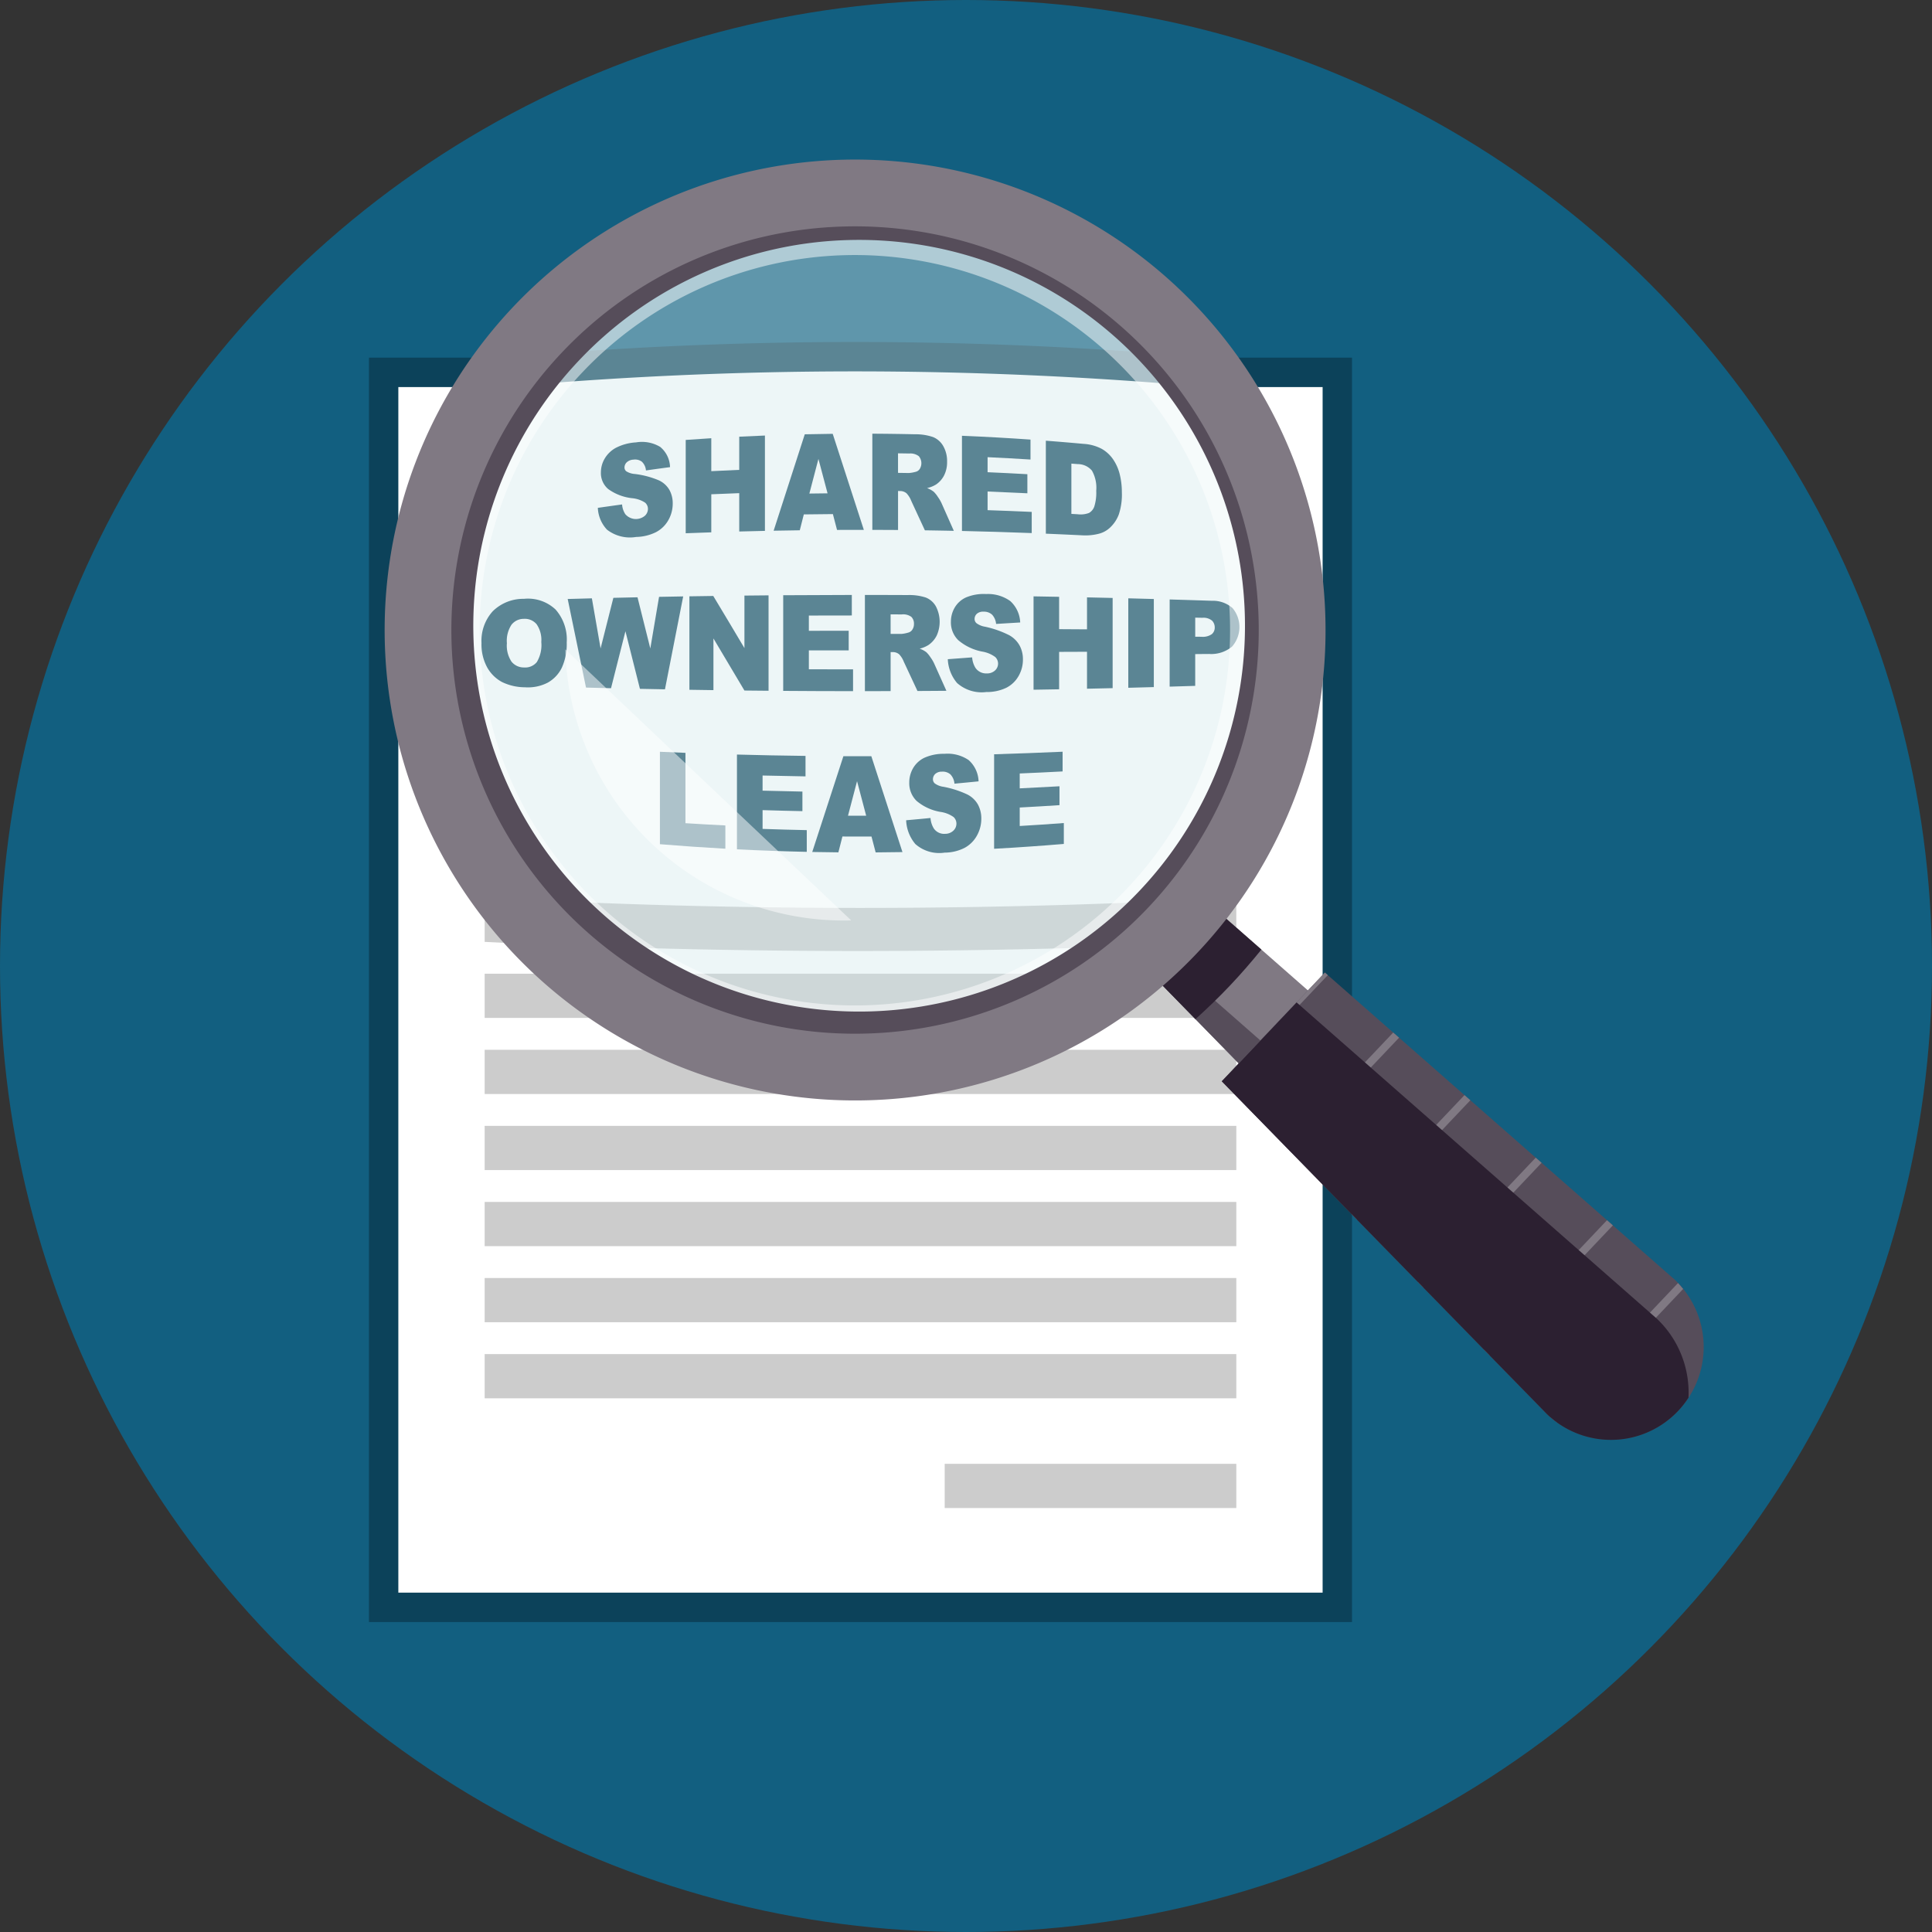 <?xml version="1.0" encoding="UTF-8"?>
<svg xmlns="http://www.w3.org/2000/svg" width="110" height="110" viewBox="0 0 110 110">
  <rect x="0" y="0" width="110" height="110" fill="#333333" stroke="none"/>
  <defs>
    <style>.cls-1{fill:#125f80;}.cls-2,.cls-9{fill:#fff;}.cls-2{stroke:#0c425a;stroke-miterlimit:10;stroke-width:1.673px;}.cls-3{fill:#0c425a;}.cls-4{fill:#ccc;}.cls-5{fill:#d2e9eb;opacity:0.4;}.cls-6{fill:#807983;}.cls-7{fill:#564d5a;}.cls-8{fill:#2c2031;}.cls-9{fill-opacity:0.5;}.cls-10{fill:none;}</style>
  </defs>
  <g id="Layer_1" data-name="Layer 1">
    <circle class="cls-1" cx="55" cy="55" r="55"></circle>
    <path class="cls-2" d="M76.141,91.516H21.843V21.201h6.722a226.94,226.94,0,0,1,40.219,0h7.357Z"></path>
    <path class="cls-3" d="M34.038,28.915q.691-.099,1.381-.194a1.157,1.157,0,0,0,.183.553.796.796,0,0,0,1.121.086.537.537,0,0,0,.168-.386.469.469,0,0,0-.16-.354,1.614,1.614,0,0,0-.744-.255,2.857,2.857,0,0,1-1.363-.524,1.194,1.194,0,0,1-.411-.954,1.548,1.548,0,0,1,.21-.767,1.658,1.658,0,0,1,.631-.617,2.857,2.857,0,0,1,1.157-.315,2.019,2.019,0,0,1,1.375.255,1.541,1.541,0,0,1,.563,1.154q-.686.091-1.371.188a.774.774,0,0,0-.23-.495.64.64,0,0,0-.482-.12.592.592,0,0,0-.382.152.415.415,0,0,0-.128.299.276.276,0,0,0,.105.214,1.048,1.048,0,0,0,.487.152,5.069,5.069,0,0,1,1.365.362,1.349,1.349,0,0,1,.601.546,1.569,1.569,0,0,1,.188.772,1.896,1.896,0,0,1-.25.95,1.729,1.729,0,0,1-.701.681,2.649,2.649,0,0,1-1.132.274,2.131,2.131,0,0,1-1.661-.417A1.936,1.936,0,0,1,34.038,28.915Z"></path>
    <path class="cls-3" d="M39.042,25.048q.728-.052,1.456-.097v1.875q.795-.041,1.591-.074V24.863q.732-.036,1.463-.065V30.226q-.732.015-1.463.035V28.078q-.795.029-1.591.064v2.167q-.728.024-1.456.052Z"></path>
    <path class="cls-3" d="M47.421,29.27q-.828.006-1.655.018-.115.452-.23.904-.744.01-1.488.024.886-2.736,1.772-5.489.795-.018,1.591-.027.886,2.727,1.772,5.468-.763,0-1.526.003Q47.539,29.721,47.421,29.27Zm-.303-1.181q-.26-.981-.52-1.96-.258.987-.516,1.972Q46.6,28.093,47.118,28.088Z"></path>
    <path class="cls-3" d="M49.667,30.169V24.693q1.214.006,2.429.033a3.044,3.044,0,0,1,1.033.16,1.18,1.18,0,0,1,.576.513,1.714,1.714,0,0,1,.218.889,1.671,1.671,0,0,1-.168.775,1.383,1.383,0,0,1-.46.522,1.612,1.612,0,0,1-.512.204,1.423,1.423,0,0,1,.38.209,1.659,1.659,0,0,1,.233.291,2.265,2.265,0,0,1,.204.343q.353.796.706,1.591-.824-.017-1.647-.029-.389-.839-.778-1.68a1.32,1.32,0,0,0-.264-.425.56.56,0,0,0-.357-.132l-.129-.002v2.22Q50.399,30.171,49.667,30.169Zm1.463-3.246q.308.004.615.009a1.946,1.946,0,0,0,.386-.068.375.375,0,0,0,.237-.167.621.621,0,0,0-.054-.723.79.79,0,0,0-.544-.153q-.32-.006-.641-.01Z"></path>
    <path class="cls-3" d="M54.77,24.811q1.952.081,3.902.217v1.136q-1.22-.077-2.443-.134v.856q1.133.049,2.265.113v1.087q-1.132-.057-2.265-.101v1.062q1.257.042,2.513.099v1.205q-1.985-.075-3.972-.12Z"></path>
    <path class="cls-3" d="M59.546,25.092q1.081.082,2.16.181a2.51,2.51,0,0,1,1.031.288,1.966,1.966,0,0,1,.649.608,2.599,2.599,0,0,1,.372.857,4.207,4.207,0,0,1,.116,1.001,3.611,3.611,0,0,1-.172,1.259,1.961,1.961,0,0,1-.476.729,1.442,1.442,0,0,1-.654.372,3.101,3.101,0,0,1-.866.096q-1.079-.053-2.16-.098ZM61,26.396v2.863q.178.01.357.02a1.342,1.342,0,0,0,.647-.074.675.675,0,0,0,.302-.37,2.619,2.619,0,0,0,.109-.892,1.99,1.99,0,0,0-.244-1.147,1.057,1.057,0,0,0-.808-.372Q61.181,26.41,61,26.396Z"></path>
    <path class="cls-3" d="M27.415,36.615a2.504,2.504,0,0,1,.638-1.811,2.476,2.476,0,0,1,1.778-.709,2.284,2.284,0,0,1,1.803.611,2.577,2.577,0,0,1,.633,1.869,3.255,3.255,0,0,1-.277,1.436,1.952,1.952,0,0,1-.799.853,2.453,2.453,0,0,1-1.303.267,3.011,3.011,0,0,1-1.311-.302,2.111,2.111,0,0,1-.841-.834A2.728,2.728,0,0,1,27.415,36.615Zm1.445.007a1.654,1.654,0,0,0,.263,1.049.9.9,0,0,0,.717.332.855.855,0,0,0,.723-.305,1.873,1.873,0,0,0,.256-1.143,1.566,1.566,0,0,0-.267-1.014.875.875,0,0,0-.725-.307.886.886,0,0,0-.702.332A1.665,1.665,0,0,0,28.86,36.622Z"></path>
    <path class="cls-3" d="M32.322,34.104q.688-.019,1.377-.037.248,1.418.496,2.851.363-1.431.727-2.88.688-.016,1.375-.031.364,1.449.729,2.914.249-1.464.498-2.939.687-.013,1.374-.025-.519,2.663-1.038,5.29-.713-.013-1.425-.028-.412-1.65-.825-3.279-.41,1.633-.821,3.243-.712-.017-1.424-.035Q32.844,36.599,32.322,34.104Z"></path>
    <path class="cls-3" d="M39.252,33.952q.679-.011,1.358-.02.887,1.47,1.775,2.968V33.91q.687-.007,1.373-.013,0,2.716,0,5.432-.687-.006-1.373-.013-.883-1.494-1.765-2.966V39.293q-.684-.01-1.368-.02Z"></path>
    <path class="cls-3" d="M44.593,33.89q1.953-.014,3.906-.016v1.169q-1.223,0-2.446.004,0,.434,0,.868,1.134-.001,2.268-.002v1.118q-1.134,0-2.268-.001,0,.538,0,1.077,1.258.003,2.516.004v1.241q-1.988-.001-3.977-.016Z"></path>
    <path class="cls-3" d="M49.244,39.351V33.874q1.215,0,2.429.006a3.066,3.066,0,0,1,1.033.139,1.139,1.139,0,0,1,.576.499,1.901,1.901,0,0,1,.051,1.665,1.431,1.431,0,0,1-.46.534,1.647,1.647,0,0,1-.512.215,1.385,1.385,0,0,1,.38.201,1.594,1.594,0,0,1,.233.286,2.096,2.096,0,0,1,.204.338q.353.789.706,1.574-.824.007-1.647.011-.389-.832-.779-1.667a1.299,1.299,0,0,0-.263-.421.554.554,0,0,0-.358-.127h-.129v2.221Q49.976,39.35,49.244,39.351Zm1.464-3.258.615,0a1.888,1.888,0,0,0,.386-.075.383.383,0,0,0,.237-.171.558.558,0,0,0,.091-.316.544.544,0,0,0-.145-.406.782.782,0,0,0-.544-.143q-.32-.001-.641-.001Z"></path>
    <path class="cls-3" d="M53.964,37.532q.693-.052,1.386-.104a1.319,1.319,0,0,0,.184.59.729.729,0,0,0,.643.323.66.66,0,0,0,.48-.171.528.528,0,0,0,.169-.388.518.518,0,0,0-.16-.373,1.724,1.724,0,0,0-.746-.311,2.94,2.94,0,0,1-1.367-.655,1.417,1.417,0,0,1-.412-1.05,1.585,1.585,0,0,1,.211-.791,1.431,1.431,0,0,1,.633-.58,2.593,2.593,0,0,1,1.16-.2,2.174,2.174,0,0,1,1.377.401,1.738,1.738,0,0,1,.564,1.218q-.686.041-1.373.083a.893.893,0,0,0-.23-.53A.683.683,0,0,0,56,34.826a.53.53,0,0,0-.383.121.396.396,0,0,0-.128.3.317.317,0,0,0,.106.233,1.103,1.103,0,0,0,.488.202,5.7,5.7,0,0,1,1.368.479,1.519,1.519,0,0,1,.602.594,1.641,1.641,0,0,1,.188.79,1.868,1.868,0,0,1-.25.949,1.669,1.669,0,0,1-.701.667,2.538,2.538,0,0,1-1.134.24,2.105,2.105,0,0,1-1.666-.515A2.244,2.244,0,0,1,53.964,37.532Z"></path>
    <path class="cls-3" d="M58.846,33.954q.728.012,1.456.026v1.842q.795.004,1.588.01v-1.82q.73.016,1.459.033V39.18q-.729.017-1.459.033V37.109q-.794.003-1.588.006v2.13q-.728.014-1.456.025Z"></path>
    <path class="cls-3" d="M64.24,34.066q.728.018,1.454.039V39.12q-.727.02-1.454.039Z"></path>
    <path class="cls-3" d="M66.596,34.131q1.204.035,2.406.075a1.688,1.688,0,0,1,1.176.418,1.682,1.682,0,0,1-.035,2.195,1.856,1.856,0,0,1-1.301.415q-.396.003-.792.007v1.809q-.727.023-1.455.044Zm1.455,2.122q.177.001.355.002a.892.892,0,0,0,.587-.147.481.481,0,0,0,.169-.38.548.548,0,0,0-.147-.386.759.759,0,0,0-.552-.168q-.206-.004-.412-.008Z"></path>
    <path class="cls-3" d="M37.573,42.803q.727.032,1.454.061v4.005q1.135.072,2.272.128v1.325q-1.865-.103-3.726-.257Z"></path>
    <path class="cls-3" d="M41.959,42.961q1.951.054,3.904.077,0,.583,0,1.166-1.223-.018-2.445-.049v.862q1.134.032,2.268.052v1.114q-1.135-.022-2.268-.058v1.069q1.257.045,2.516.07v1.237q-1.988-.044-3.975-.144Z"></path>
    <path class="cls-3" d="M49.62,47.629q-.828.003-1.656-.002-.115.451-.23.902-.744-.007-1.488-.021.886-2.715,1.773-5.452.795.003,1.591.001.886,2.736,1.772,5.457-.763.013-1.526.018Q49.738,48.081,49.62,47.629Zm-.303-1.184q-.26-.984-.52-1.968-.258.984-.516,1.967Q48.799,46.446,49.317,46.445Z"></path>
    <path class="cls-3" d="M51.592,46.702q.693-.061,1.387-.129a1.318,1.318,0,0,0,.184.59.709.709,0,0,0,.643.311.674.674,0,0,0,.481-.185.547.547,0,0,0,.168-.396.51.51,0,0,0-.16-.372,1.69,1.69,0,0,0-.746-.294,2.839,2.839,0,0,1-1.367-.631,1.408,1.408,0,0,1-.412-1.048,1.621,1.621,0,0,1,.21-.799,1.489,1.489,0,0,1,.634-.597,2.645,2.645,0,0,1,1.16-.233,2.123,2.123,0,0,1,1.378.358,1.694,1.694,0,0,1,.564,1.21q-.687.068-1.373.132a.871.871,0,0,0-.23-.528.663.663,0,0,0-.484-.156.543.543,0,0,0-.383.132.416.416,0,0,0-.128.306.309.309,0,0,0,.106.232,1.069,1.069,0,0,0,.489.191,5.61,5.61,0,0,1,1.369.441,1.44,1.44,0,0,1,.602.579,1.659,1.659,0,0,1,.188.792,1.959,1.959,0,0,1-.251.969,1.754,1.754,0,0,1-.702.697,2.528,2.528,0,0,1-1.135.271,2.053,2.053,0,0,1-1.667-.488A2.232,2.232,0,0,1,51.592,46.702Z"></path>
    <path class="cls-3" d="M56.601,42.945q1.951-.058,3.899-.145v1.122q-1.22.065-2.441.116,0,.424,0,.848,1.133-.053,2.264-.119v1.075q-1.132.074-2.264.134,0,.526,0,1.052,1.256-.073,2.511-.168v1.19q-1.983.166-3.97.275Z"></path>
    <path class="cls-4" d="M70.39,53.626q-21.742,1.04-42.796,0V51.108a391.618,391.618,0,0,0,42.796,0Z"></path>
    <rect class="cls-4" x="27.594" y="55.439" width="42.796" height="2.517"></rect>
    <rect class="cls-4" x="27.594" y="59.771" width="42.796" height="2.517"></rect>
    <rect class="cls-4" x="27.594" y="64.102" width="42.796" height="2.517"></rect>
    <rect class="cls-4" x="27.594" y="68.433" width="42.796" height="2.517"></rect>
    <rect class="cls-4" x="27.594" y="72.765" width="42.796" height="2.517"></rect>
    <rect class="cls-4" x="27.594" y="77.096" width="42.796" height="2.517"></rect>
    <rect class="cls-4" x="53.787" y="83.344" width="16.603" height="2.517"></rect>
    <circle class="cls-5" cx="48.673" cy="35.883" r="24.41"></circle>
    <path class="cls-6" d="M78.754,64.4h0a3.076,3.076,0,0,1-4.349.116L63.613,53.471l3.42-3.607,11.605,10.188A3.076,3.076,0,0,1,78.754,64.4Z"></path>
    <path class="cls-7" d="M64.407,52.785l-.721.76,10.719,10.97a3.068,3.068,0,0,0,2.562.809,3.066,3.066,0,0,0-.954-2.352Z"></path>
    <path class="cls-8" d="M68.064,58.026c.671-.605,1.326-1.237,1.958-1.904s1.228-1.355,1.797-2.057L67.51,50.283,64.057,53.925Z"></path>
    <path class="cls-9" d="M30.606,18.755a24.896,24.896,0,1,0,35.196-.939A24.896,24.896,0,0,0,30.606,18.755Zm33.57,31.825A21.362,21.362,0,1,1,63.37,20.38,21.362,21.362,0,0,1,64.176,50.579Z"></path>
    <path class="cls-7" d="M67.485,53.25A25.601,25.601,0,1,1,74.51,34.954,25.533,25.533,0,0,1,67.485,53.25ZM32.964,20.523A21.968,21.968,0,1,0,48.32,13.667,21.908,21.908,0,0,0,32.964,20.523Z"></path>
    <path class="cls-6" d="M68.111,54.311a26.785,26.785,0,1,1,7.35-19.143A26.713,26.713,0,0,1,68.111,54.311ZM31.993,20.07A22.984,22.984,0,1,0,48.06,12.896,22.921,22.921,0,0,0,31.993,20.07Z"></path>
    <path class="cls-7" d="M95.552,80.325h0a5.28,5.28,0,0,1-7.464.199L69.563,61.565l5.87-6.191L95.353,72.86A5.28,5.28,0,0,1,95.552,80.325Z"></path>
    <polygon class="cls-6" points="75.433 55.373 69.563 61.565 69.719 61.724 75.6 55.52 75.433 55.373"></polygon>
    <polygon class="cls-6" points="79.657 59.082 79.323 58.789 73.181 65.268 73.492 65.586 79.657 59.082"></polygon>
    <polygon class="cls-6" points="83.715 62.644 83.381 62.351 76.954 69.129 77.265 69.447 83.715 62.644"></polygon>
    <polygon class="cls-6" points="87.772 66.206 87.438 65.912 80.728 72.991 81.038 73.309 87.772 66.206"></polygon>
    <polygon class="cls-6" points="91.83 69.768 91.496 69.474 84.501 76.853 84.811 77.171 91.83 69.768"></polygon>
    <path class="cls-6" d="M88.64,80.974l7.192-7.586c-.093-.115-.191-.226-.295-.335L88.29,80.697C88.404,80.795,88.52,80.888,88.64,80.974Z"></path>
    <path class="cls-8" d="M94.329,75.076,73.822,57.073,69.563,61.565,88.088,80.524a5.26,5.26,0,0,0,8.047-.943A5.8,5.8,0,0,0,94.329,75.076Z"></path>
    <path class="cls-9" d="M48.466,52.405l-16.28-15.434A15.863,15.863,0,0,0,48.466,52.405Z"></path>
    <circle class="cls-10" cx="48.673" cy="35.883" r="24.41"></circle>
  </g>
</svg>
